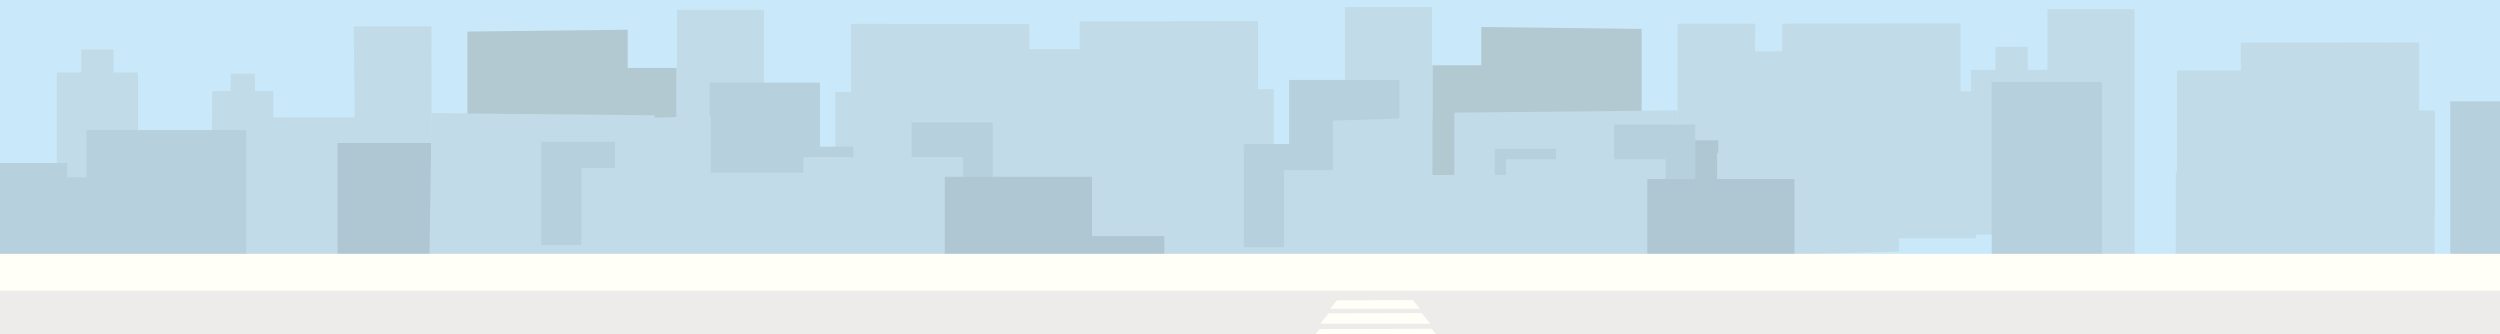 <?xml version="1.0" encoding="UTF-8"?>
<svg id="S1_HG" xmlns="http://www.w3.org/2000/svg" version="1.1" viewBox="0 0 11536.4 1543.4">
  <rect x="0" y="0" width="11536.4" height="1543.4" fill="#333333" stroke="none"/>
  <!-- Generator: Adobe Illustrator 29.3.1, SVG Export Plug-In . SVG Version: 2.1.0 Build 151)  -->
  <defs>
    <style>
      .st0 {
        fill: #b2c9d1;
      }

      .st1 {
        fill: #c9e9fa;
      }

      .st2 {
        fill: #b6d1dd;
      }

      .st3 {
        fill: #edeceb;
      }

      .st4 {
        fill: #fffff7;
      }

      .st5 {
        fill: #c1dbe8;
      }

      .st6 {
        fill: #aec7d3;
      }
    </style>
  </defs>
  <rect class="st1" x="-71.2" y="-38.1" width="11612.4" height="1378.9"/>
  <g>
    <polygon class="st5" points="11236.2 510 11163.5 510 11163.5 195.9 10340.5 197.1 10340.5 325.5 10045.3 325.5 10045.3 794.5 10040 794.5 10040 1188.2 11234.7 1188.2 11234.7 986.2 11236.2 986.2 11236.2 510"/>
    <rect class="st2" x="11307" y="467.3" width="508.7" height="915.8" transform="translate(23122.7 1850.5) rotate(-180)"/>
  </g>
  <g>
    <g>
      <rect class="st5" x="560.5" y="682.2" width="380.5" height="372" transform="translate(1501.5 1736.4) rotate(-180)"/>
      <polygon class="st5" points="375.4 334.7 375.4 228.2 524 228.2 524 334.7 636.9 334.7 636.9 1094.6 262.4 1094.6 262.4 334.7 375.4 334.7"/>
      <g>
        <polygon class="st5" points="979.3 420.2 1064.4 420.2 1064.4 340 1176.3 340 1176.3 420.2 1261.3 420.2 1261.3 541.2 1637.3 541.2 1632 121.5 1991 121.5 1991.8 1201.3 969.2 1172.9 979.3 420.2"/>
        <rect class="st5" x="3124.1" y="45.1" width="402.1" height="1203.8"/>
        <polygon class="st5" points="3854.3 423.9 3927.1 423.9 3927.1 109.7 4750.1 111 4750.1 239.3 5045.3 239.3 5045.3 708.4 5050.6 708.4 5050.6 1102 3855.9 1102 3855.9 900.1 3854.3 900.1 3854.3 423.9"/>
      </g>
    </g>
    <g>
      <g>
        <rect class="st2" x="6894.4" y="666.9" width="340.1" height="476.2"/>
        <polygon class="st2" points="5525.8 576.9 5525.8 924.4 5794 924.4 5794 688.9 6076 688.9 6076 1261.2 5829.8 1261.2 5829.8 1296.3 5525.8 1296.3 5525.8 1336.8 5151.3 1336.8 5151.3 576.9 5525.8 576.9"/>
        <polygon class="st2" points="6850.5 1253 6703.1 1231.5 6703.1 1013.1 6850.5 1034.6 6850.5 1253"/>
      </g>
      <rect class="st2" x="3274.9" y="381.2" width="508.7" height="915.8"/>
      <polygon class="st2" points="-195.3 1065.6 -195.3 752.2 310 752.2 310 818 399.1 818 399.1 600.2 1136.3 600.2 1136.3 1225.4 411.8 1225.4 411.8 1294.2 185.5 1294.2 185.5 1352.6 -213.4 1352.6 -213.4 1065.6 -195.3 1065.6"/>
    </g>
    <g>
      <rect class="st6" x="1557.9" y="660.1" width="589.4" height="576.2" transform="translate(3705.2 1896.4) rotate(-180)"/>
      <polygon class="st5" points="6025.1 737.5 6025.1 809.9 6452.1 809.9 6452.1 546.9 6823.9 558.8 6823.9 787.3 7049.4 787.3 7049.4 1281.9 7119.4 1257.5 6849.3 1282.1 6805.7 1282.1 6805.7 1306 6590.8 1306 6590.8 1348.2 6452.1 1348.2 6452.1 1280.7 6025.1 1280.7 6025.1 1362.7 5288 1362.7 5288 737.5 6025.1 737.5"/>
      <rect class="st6" x="4693.5" y="828.1" width="679.2" height="555.4" transform="translate(10066.2 2211.6) rotate(-180)"/>
    </g>
    <polygon class="st0" points="2156.9 145.7 2896.6 137.1 2896.6 313.4 3122.1 313.4 3122.1 524.8 3122.1 695.2 3122.1 1237.6 2159.3 1237.6 2159.3 695.3 2156.9 1082.9 2156.9 145.7"/>
    <polygon class="st5" points="3021.1 532.2 3021.1 1297.5 1979.9 1316.1 1991.3 521.7 3021.1 532.2"/>
  </g>
  <g>
    <g>
      <rect class="st5" x="8791.3" y="669.8" width="380.5" height="372"/>
      <polygon class="st5" points="9356.9 322.3 9356.9 215.8 9208.3 215.8 9208.3 322.3 9095.3 322.3 9095.3 1082.2 9469.8 1082.2 9469.8 322.3 9356.9 322.3"/>
      <g>
        <polygon class="st5" points="8753 407.8 8667.9 407.8 8667.9 327.7 8556 327.7 8556 407.8 8470.9 407.8 8470.9 528.8 8094.9 528.8 8100.3 109.1 7741.3 109.1 7740.4 1189 8763.1 1160.5 8753 407.8"/>
        <rect class="st5" x="6206.1" y="32.8" width="402.1" height="1203.8"/>
        <polygon class="st5" points="5877.9 411.5 5805.2 411.5 5805.2 97.4 4982.2 98.6 4982.2 227 4687 227 4687 696 4681.7 696 4681.7 1089.7 5876.4 1089.7 5876.4 887.7 5877.9 887.7 5877.9 411.5"/>
      </g>
    </g>
    <g>
      <g>
        <rect class="st2" x="2497.7" y="654.5" width="340.1" height="476.2"/>
        <polygon class="st2" points="4206.5 564.5 4206.5 912 3938.2 912 3938.2 676.5 3656.2 676.5 3656.2 1248.8 3902.4 1248.8 3902.4 1284 4206.5 1284 4206.5 1324.4 4581 1324.4 4581 564.5 4206.5 564.5"/>
        <polygon class="st2" points="2881.8 1240.6 3029.2 1219.1 3029.2 1000.7 2881.8 1022.3 2881.8 1240.6"/>
      </g>
      <rect class="st2" x="5948.7" y="368.9" width="508.7" height="915.8" transform="translate(12406.1 1653.5) rotate(-180)"/>
    </g>
    <g>
      <rect class="st6" x="7585" y="647.7" width="589.4" height="576.2"/>
      <polygon class="st5" points="3707.2 725.1 3707.2 797.5 3280.2 797.5 3280.2 534.6 2908.4 546.4 2908.4 774.9 2682.8 774.9 2682.8 1269.5 2612.8 1245.1 2882.9 1269.7 2926.6 1269.7 2926.6 1293.6 3141.4 1293.6 3141.4 1335.8 3280.2 1335.8 3280.2 1268.3 3707.2 1268.3 3707.2 1350.3 4444.3 1350.3 4444.3 725.1 3707.2 725.1"/>
      <rect class="st6" x="4359.6" y="815.7" width="679.2" height="555.4"/>
    </g>
    <polygon class="st0" points="7575.4 133.3 6835.7 124.7 6835.7 301.1 6610.1 301.1 6610.1 512.4 6610.1 682.8 6610.1 1225.2 7572.9 1225.2 7572.9 683 7575.4 1070.5 7575.4 133.3"/>
    <polygon class="st5" points="6711.1 519.9 6711.1 1285.2 7752.4 1303.7 7741 509.3 6711.1 519.9"/>
  </g>
  <g>
    <g>
      <rect class="st5" x="9448.1" y="43" width="402.1" height="1203.8"/>
      <polygon class="st5" points="9120 421.8 9047.2 421.8 9047.2 107.6 8224.2 108.8 8224.2 237.2 7929 237.2 7929 706.2 7923.7 706.2 7923.7 1099.9 9118.4 1099.9 9118.4 897.9 9120 897.9 9120 421.8"/>
    </g>
    <g>
      <g>
        <rect class="st2" x="5739.7" y="664.7" width="340.1" height="476.2"/>
        <polygon class="st2" points="7448.5 574.7 7448.5 922.2 7180.3 922.2 7180.3 686.7 6898.2 686.7 6898.2 1259 7144.4 1259 7144.4 1294.2 7448.5 1294.2 7448.5 1334.6 7823 1334.6 7823 574.7 7448.5 574.7"/>
        <polygon class="st2" points="6123.8 1250.8 6271.2 1229.3 6271.2 1011 6123.8 1032.5 6123.8 1250.8"/>
      </g>
      <rect class="st2" x="9190.7" y="379.1" width="508.7" height="915.8" transform="translate(18890.1 1673.9) rotate(-180)"/>
    </g>
    <g>
      <polygon class="st5" points="6949.2 735.4 6949.2 807.7 6522.2 807.7 6522.2 544.8 6150.4 556.7 6150.4 785.2 5924.8 785.2 5924.8 1279.7 5854.8 1255.3 6124.9 1279.9 6168.6 1279.9 6168.6 1303.8 6383.4 1303.8 6383.4 1346 6522.2 1346 6522.2 1278.5 6949.2 1278.5 6949.2 1360.5 7686.3 1360.5 7686.3 735.4 6949.2 735.4"/>
      <rect class="st6" x="7601.6" y="825.9" width="679.2" height="555.4"/>
    </g>
  </g>
  <rect class="st3" x="-21" y="1333" width="11685.9" height="332"/>
  <g>
    <polygon class="st4" points="6169.7 1385.5 6519.7 1384.7 6552.9 1425 6138.2 1425 6169.7 1385.5"/>
    <polygon class="st4" points="6131 1445.7 6560.1 1444.7 6600.8 1494 6092.4 1494 6131 1445.7"/>
    <polygon class="st4" points="6089.5 1518.5 6606 1517.3 6655.1 1575.3 6043 1575.3 6089.5 1518.5"/>
  </g>
  <rect class="st4" x="-30.1" y="1171.3" width="11621.9" height="170.2"/>
</svg>